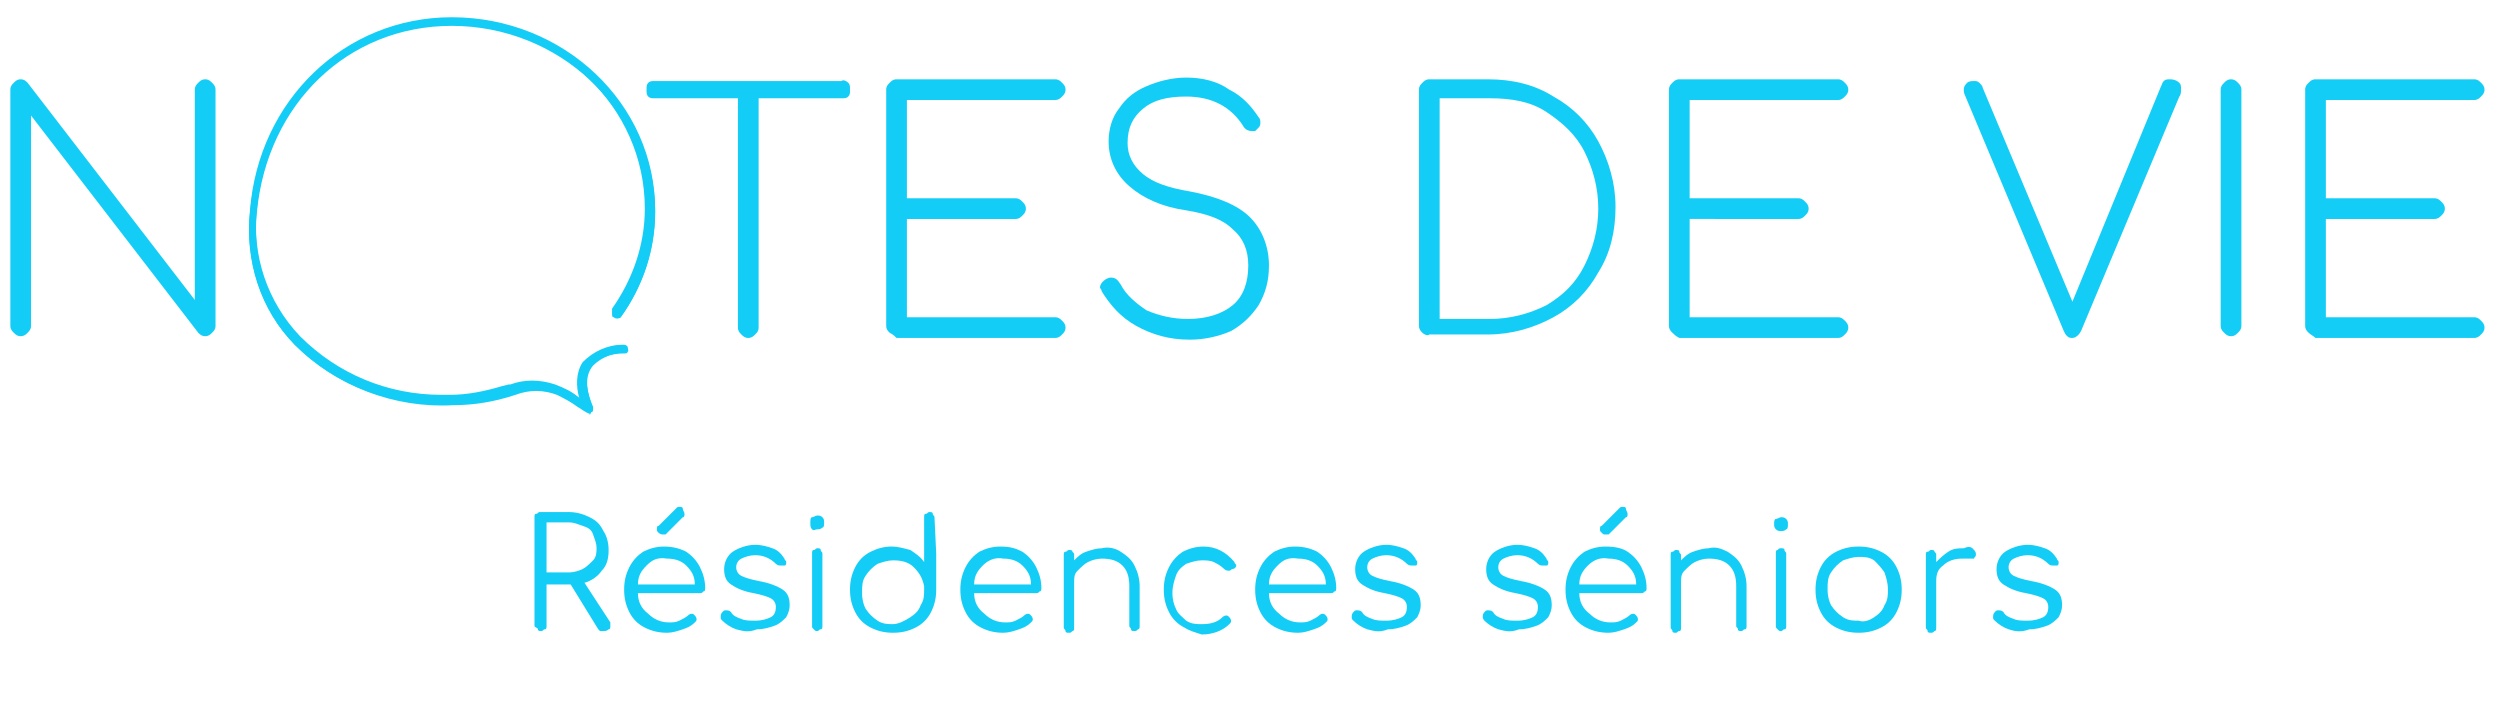 <?xml version="1.0" encoding="utf-8"?>
<!-- Generator: Adobe Illustrator 25.2.1, SVG Export Plug-In . SVG Version: 6.00 Build 0)  -->
<svg version="1.1" id="Calque_1" xmlns="http://www.w3.org/2000/svg" xmlns:xlink="http://www.w3.org/1999/xlink" x="0px" y="0px"
	 viewBox="0 0 145 41.3" style="enable-background:new 0 0 145 41.3;" xml:space="preserve">
<style type="text/css">
	.st0{fill:#13CDF6;}
</style>
<g id="surface1">
	<path class="st0" d="M36.2,20c-0.8,0-1.6,0.4-2.2,1c-0.4,0.7-0.5,1.6-0.1,2.3c-0.5-0.4-1-0.7-1.6-0.9c-0.8-0.2-1.7-0.2-2.6,0
		l-0.4,0.1c-1,0.3-2,0.4-3.1,0.5c-3.3,0.2-6.5-1-8.8-3.3c-1.9-2-2.8-4.7-2.5-7.4C15.5,6,20.2,1.5,26.2,1.5c6.2,0,11.4,4.8,11.4,10.8
		c0,2.1-0.7,4.1-1.9,5.8v0.1c-0.1,0.2,0.2,0.3,0.3,0.2c1.3-1.8,2-3.9,2-6.1c0-6.1-5.3-11.1-11.8-11.1c-6.2,0-11.1,4.7-11.7,11.1
		c-0.3,2.8,0.6,5.7,2.6,7.7c2.3,2.3,5.4,3.5,8.6,3.4h0.5c1.2-0.1,2.4-0.3,3.6-0.6c0.8-0.2,1.6-0.2,2.4,0c0.7,0.3,1.3,0.7,1.9,1.1
		c0.1,0,0.1,0,0.2,0c0.1,0,0.1-0.1,0.1-0.2c-0.3-0.8-0.6-1.8,0-2.5c0.5-0.5,1.3-0.8,2-0.8C36.5,20.4,36.4,20,36.2,20z"/>
	<path class="st0" d="M34.2,24L34.2,24c-0.3-0.1-0.5-0.3-0.7-0.4c-0.4-0.3-0.8-0.5-1.2-0.7c-0.8-0.3-1.6-0.3-2.4,0
		c-1.2,0.4-2.4,0.6-3.6,0.6c-3.4,0.2-6.8-1.1-9.2-3.5c-2-2.1-2.9-4.9-2.6-7.8C15,5.8,20,1,26.2,1C32.7,1,38,6,38,12.2
		c0,2.2-0.7,4.4-2,6.2c-0.1,0.1-0.3,0.1-0.4,0c-0.1,0-0.1-0.1-0.1-0.2s0-0.1,0-0.2v-0.1c1.2-1.7,1.9-3.7,1.9-5.8
		c0-5.9-5-10.7-11.2-10.7c-5.9,0-10.7,4.5-11.3,10.7c-0.3,2.7,0.6,5.4,2.5,7.4c2.2,2.2,5.1,3.4,8.2,3.4h0.5c1,0,2-0.2,3-0.5l0.4-0.1
		h0.1c0.8-0.3,1.7-0.3,2.6,0c0.5,0.2,1,0.4,1.4,0.8c-0.2-0.7-0.2-1.5,0.2-2.1c0.6-0.6,1.4-1,2.3-1c0.1,0,0.2,0,0.3,0.1
		c0,0.1,0,0.2,0,0.3c0,0.1-0.1,0.1-0.2,0.1c-0.7,0-1.4,0.2-1.9,0.7c-0.5,0.7-0.2,1.7,0.1,2.4c0,0.1,0,0.2-0.1,0.3
		C34.2,24.1,34.2,24.1,34.2,24z"/>
</g>
<g>
	<path class="st0" d="M35.4,36.3c0,0.1,0,0.2-0.1,0.2c-0.1,0.1-0.2,0.1-0.3,0.1c-0.1,0-0.1,0-0.2,0c0,0-0.1-0.1-0.1-0.1l-1.6-2.6H33
		h-1.3v2.4c0,0.1,0,0.2-0.1,0.2s-0.1,0.1-0.2,0.1s-0.2,0-0.2-0.1S31,36.4,31,36.3V30c0-0.1,0-0.2,0.1-0.2s0.1-0.1,0.2-0.1H33
		c0.4,0,0.8,0.1,1.2,0.3s0.6,0.4,0.8,0.8c0.2,0.3,0.3,0.7,0.3,1.1c0,0.5-0.1,0.9-0.4,1.2c-0.2,0.3-0.6,0.6-1,0.7l1.5,2.3
		C35.4,36.2,35.4,36.3,35.4,36.3z M33,33.2c0.3,0,0.6-0.1,0.8-0.2c0.2-0.1,0.4-0.3,0.6-0.5s0.2-0.5,0.2-0.7c0-0.3-0.1-0.5-0.2-0.8
		s-0.3-0.4-0.6-0.5s-0.5-0.2-0.8-0.2h-1.3v2.9H33z"/>
	<path class="st0" d="M39.8,32c0.3,0.2,0.6,0.5,0.8,0.9s0.3,0.8,0.3,1.2c0,0.1,0,0.2-0.1,0.2c-0.1,0.1-0.1,0.1-0.2,0.1h-3.6
		c0,0.5,0.2,0.9,0.6,1.2c0.3,0.3,0.7,0.5,1.2,0.5c0.2,0,0.4,0,0.6-0.1c0.2-0.1,0.4-0.2,0.5-0.3c0.1-0.1,0.2-0.1,0.2-0.1
		c0.1,0,0.1,0,0.2,0.1c0.1,0.1,0.1,0.2,0.1,0.2c0,0.1,0,0.1-0.1,0.2c-0.2,0.2-0.4,0.3-0.7,0.4c-0.3,0.1-0.6,0.2-0.9,0.2
		c-0.5,0-0.9-0.1-1.3-0.3c-0.4-0.2-0.7-0.5-0.9-0.9c-0.2-0.4-0.3-0.8-0.3-1.3c0-0.5,0.1-0.9,0.3-1.3c0.2-0.4,0.5-0.7,0.8-0.9
		c0.4-0.2,0.8-0.3,1.2-0.3C39,31.7,39.4,31.8,39.8,32z M37.5,32.8c-0.3,0.3-0.5,0.6-0.5,1.1h3.3c0-0.5-0.2-0.8-0.5-1.1
		c-0.3-0.3-0.7-0.4-1.1-0.4C38.1,32.3,37.8,32.5,37.5,32.8z M38.2,30.9c-0.1-0.1-0.1-0.1-0.1-0.2c0-0.1,0-0.2,0.1-0.2l1-1
		c0.1-0.1,0.1-0.1,0.2-0.1c0.1,0,0.2,0,0.2,0.1s0.1,0.2,0.1,0.3c0,0.1,0,0.2-0.1,0.2l-1,1C38.7,31,38.6,31,38.5,31
		C38.4,31,38.3,31,38.2,30.9z"/>
	<path class="st0" d="M42.7,36.5c-0.3-0.1-0.6-0.3-0.8-0.5c-0.1-0.1-0.1-0.1-0.1-0.2c0-0.1,0-0.2,0.1-0.3c0.1-0.1,0.1-0.1,0.2-0.1
		c0.1,0,0.2,0,0.3,0.1c0.1,0.2,0.3,0.3,0.6,0.4c0.2,0.1,0.5,0.1,0.8,0.1c0.4,0,0.7-0.1,0.9-0.2c0.2-0.1,0.3-0.3,0.3-0.6
		c0-0.2-0.1-0.4-0.3-0.5c-0.2-0.1-0.5-0.2-1-0.3c-0.6-0.1-1-0.3-1.3-0.5c-0.3-0.2-0.4-0.5-0.4-0.9c0-0.4,0.2-0.8,0.5-1
		c0.3-0.2,0.8-0.4,1.3-0.4c0.4,0,0.7,0.1,1,0.2c0.3,0.1,0.5,0.3,0.7,0.6c0,0.1,0.1,0.1,0.1,0.2c0,0.1,0,0.2-0.1,0.2c0,0-0.1,0-0.2,0
		c-0.1,0-0.2,0-0.3-0.1c-0.3-0.3-0.7-0.5-1.2-0.5c-0.3,0-0.6,0.1-0.8,0.2s-0.3,0.3-0.3,0.5c0,0.2,0.1,0.4,0.3,0.5
		c0.2,0.1,0.5,0.2,1,0.3c0.6,0.1,1.1,0.3,1.4,0.5c0.3,0.2,0.4,0.5,0.4,0.9c0,0.3-0.1,0.5-0.2,0.7c-0.2,0.2-0.4,0.4-0.7,0.5
		s-0.6,0.2-1,0.2C43.4,36.7,43.1,36.6,42.7,36.5z"/>
	<path class="st0" d="M47.1,30.7C47,30.6,47,30.5,47,30.3c0-0.1,0-0.3,0.1-0.3s0.2-0.1,0.3-0.1c0.1,0,0.2,0,0.3,0.1
		c0.1,0.1,0.1,0.2,0.1,0.3c0,0.1,0,0.3-0.1,0.3c-0.1,0.1-0.2,0.1-0.3,0.1S47.2,30.8,47.1,30.7z M47.2,36.5c-0.1-0.1-0.1-0.1-0.1-0.2
		v-4.2c0-0.1,0-0.2,0.1-0.2s0.1-0.1,0.2-0.1s0.2,0,0.2,0.1s0.1,0.1,0.1,0.2v4.2c0,0.1,0,0.2-0.1,0.2s-0.1,0.1-0.2,0.1
		S47.3,36.6,47.2,36.5z"/>
	<path class="st0" d="M54.3,32.1v2.1c0,0.5-0.1,0.9-0.3,1.3c-0.2,0.4-0.5,0.7-0.9,0.9c-0.4,0.2-0.8,0.3-1.3,0.3s-0.9-0.1-1.3-0.3
		c-0.4-0.2-0.7-0.5-0.9-0.9c-0.2-0.4-0.3-0.8-0.3-1.3s0.1-0.9,0.3-1.3c0.2-0.4,0.5-0.7,0.9-0.9s0.8-0.3,1.2-0.3
		c0.4,0,0.7,0.1,1.1,0.2c0.3,0.2,0.6,0.4,0.8,0.7V30c0-0.1,0-0.2,0.1-0.2s0.1-0.1,0.2-0.1s0.2,0,0.2,0.1s0.1,0.1,0.1,0.2L54.3,32.1
		C54.3,32,54.3,32.1,54.3,32.1z M52.8,35.8c0.3-0.2,0.5-0.4,0.6-0.7c0.2-0.3,0.2-0.6,0.2-0.9c0-0.1,0-0.2,0-0.2c0,0,0,0,0,0
		c-0.1-0.5-0.3-0.8-0.6-1.1c-0.3-0.3-0.7-0.4-1.2-0.4c-0.3,0-0.6,0.1-0.9,0.2c-0.3,0.2-0.5,0.4-0.7,0.7s-0.2,0.6-0.2,1
		c0,0.4,0.1,0.7,0.2,0.9c0.2,0.3,0.4,0.5,0.7,0.7c0.3,0.2,0.6,0.2,0.9,0.2S52.5,36,52.8,35.8z"/>
	<path class="st0" d="M59.3,32c0.3,0.2,0.6,0.5,0.8,0.9s0.3,0.8,0.3,1.2c0,0.1,0,0.2-0.1,0.2c-0.1,0.1-0.1,0.1-0.2,0.1h-3.6
		c0,0.5,0.2,0.9,0.6,1.2c0.3,0.3,0.7,0.5,1.2,0.5c0.2,0,0.4,0,0.6-0.1c0.2-0.1,0.4-0.2,0.5-0.3c0.1-0.1,0.2-0.1,0.2-0.1
		c0.1,0,0.1,0,0.2,0.1c0.1,0.1,0.1,0.2,0.1,0.2c0,0.1,0,0.1-0.1,0.2c-0.2,0.2-0.4,0.3-0.7,0.4c-0.3,0.1-0.6,0.2-0.9,0.2
		c-0.5,0-0.9-0.1-1.3-0.3c-0.4-0.2-0.7-0.5-0.9-0.9c-0.2-0.4-0.3-0.8-0.3-1.3c0-0.5,0.1-0.9,0.3-1.3c0.2-0.4,0.5-0.7,0.8-0.9
		c0.4-0.2,0.8-0.3,1.2-0.3C58.6,31.7,58.9,31.8,59.3,32z M57,32.8c-0.3,0.3-0.5,0.6-0.5,1.1h3.3c0-0.5-0.2-0.8-0.5-1.1
		c-0.3-0.3-0.7-0.4-1.1-0.4C57.7,32.3,57.3,32.5,57,32.8z"/>
	<path class="st0" d="M65,32c0.3,0.2,0.6,0.4,0.8,0.8s0.3,0.8,0.3,1.2v2.3c0,0.1,0,0.2-0.1,0.2c-0.1,0.1-0.1,0.1-0.2,0.1
		c-0.1,0-0.2,0-0.2-0.1s-0.1-0.1-0.1-0.2V34c0-0.5-0.1-0.9-0.4-1.2s-0.7-0.4-1.2-0.4c-0.3,0-0.6,0.1-0.8,0.2s-0.4,0.3-0.6,0.5
		s-0.2,0.4-0.2,0.7v2.6c0,0.1,0,0.2-0.1,0.2c-0.1,0.1-0.1,0.1-0.2,0.1s-0.2,0-0.2-0.1s-0.1-0.1-0.1-0.2v-4.2c0-0.1,0-0.2,0.1-0.2
		s0.1-0.1,0.2-0.1s0.2,0,0.2,0.1c0.1,0.1,0.1,0.1,0.1,0.2v0.3c0.2-0.2,0.4-0.4,0.7-0.5c0.3-0.1,0.6-0.2,0.9-0.2
		C64.3,31.7,64.7,31.8,65,32z"/>
	<path class="st0" d="M68.7,36.4c-0.4-0.2-0.7-0.5-0.9-0.9c-0.2-0.4-0.3-0.8-0.3-1.3c0-0.5,0.1-0.9,0.3-1.3c0.2-0.4,0.5-0.7,0.8-0.9
		c0.4-0.2,0.8-0.3,1.2-0.3c0.7,0,1.3,0.3,1.8,0.9c0,0.1,0.1,0.1,0.1,0.2c0,0.1-0.1,0.2-0.2,0.2c-0.1,0-0.1,0.1-0.2,0.1
		c-0.1,0-0.2,0-0.3-0.1c-0.2-0.2-0.4-0.3-0.6-0.4c-0.2-0.1-0.5-0.1-0.7-0.1c-0.3,0-0.6,0.1-0.9,0.2c-0.3,0.2-0.5,0.4-0.6,0.7
		c-0.1,0.3-0.2,0.6-0.2,1c0,0.4,0.1,0.7,0.2,0.9c0.1,0.3,0.4,0.5,0.6,0.7c0.3,0.2,0.6,0.2,0.9,0.2c0.5,0,0.9-0.1,1.2-0.4
		c0.1-0.1,0.2-0.1,0.2-0.1c0.1,0,0.1,0,0.2,0.1c0.1,0.1,0.1,0.2,0.1,0.2c0,0.1,0,0.1-0.1,0.2c-0.4,0.4-1,0.6-1.6,0.6
		C69.4,36.7,69,36.6,68.7,36.4z"/>
	<path class="st0" d="M76.4,32c0.3,0.2,0.6,0.5,0.8,0.9c0.2,0.4,0.3,0.8,0.3,1.2c0,0.1,0,0.2-0.1,0.2c-0.1,0.1-0.1,0.1-0.2,0.1h-3.6
		c0,0.5,0.2,0.9,0.6,1.2c0.3,0.3,0.7,0.5,1.2,0.5c0.2,0,0.4,0,0.6-0.1c0.2-0.1,0.4-0.2,0.5-0.3c0.1-0.1,0.2-0.1,0.2-0.1
		c0.1,0,0.1,0,0.2,0.1c0.1,0.1,0.1,0.2,0.1,0.2c0,0.1,0,0.1-0.1,0.2c-0.2,0.2-0.4,0.3-0.7,0.4c-0.3,0.1-0.6,0.2-0.9,0.2
		c-0.5,0-0.9-0.1-1.3-0.3c-0.4-0.2-0.7-0.5-0.9-0.9c-0.2-0.4-0.3-0.8-0.3-1.3c0-0.5,0.1-0.9,0.3-1.3c0.2-0.4,0.5-0.7,0.8-0.9
		c0.4-0.2,0.8-0.3,1.2-0.3C75.6,31.7,76,31.8,76.4,32z M74.1,32.8c-0.3,0.3-0.5,0.6-0.5,1.1h3.3c0-0.5-0.2-0.8-0.5-1.1
		s-0.7-0.4-1.1-0.4C74.7,32.3,74.4,32.5,74.1,32.8z"/>
	<path class="st0" d="M79.3,36.5c-0.3-0.1-0.6-0.3-0.8-0.5c-0.1-0.1-0.1-0.1-0.1-0.2c0-0.1,0-0.2,0.1-0.3c0.1-0.1,0.1-0.1,0.2-0.1
		c0.1,0,0.2,0,0.3,0.1c0.1,0.2,0.3,0.3,0.6,0.4c0.2,0.1,0.5,0.1,0.8,0.1c0.4,0,0.7-0.1,0.9-0.2s0.3-0.3,0.3-0.6
		c0-0.2-0.1-0.4-0.3-0.5s-0.5-0.2-1-0.3c-0.6-0.1-1-0.3-1.3-0.5c-0.3-0.2-0.4-0.5-0.4-0.9c0-0.4,0.2-0.8,0.5-1
		c0.3-0.2,0.8-0.4,1.3-0.4c0.4,0,0.7,0.1,1,0.2c0.3,0.1,0.5,0.3,0.7,0.6c0,0.1,0.1,0.1,0.1,0.2c0,0.1,0,0.2-0.1,0.2c0,0-0.1,0-0.2,0
		c-0.1,0-0.2,0-0.3-0.1c-0.3-0.3-0.7-0.5-1.2-0.5c-0.3,0-0.6,0.1-0.8,0.2s-0.3,0.3-0.3,0.5c0,0.2,0.1,0.4,0.3,0.5
		c0.2,0.1,0.5,0.2,1,0.3c0.6,0.1,1.1,0.3,1.4,0.5c0.3,0.2,0.4,0.5,0.4,0.9c0,0.3-0.1,0.5-0.2,0.7c-0.2,0.2-0.4,0.4-0.7,0.5
		s-0.6,0.2-1,0.2C80,36.7,79.7,36.6,79.3,36.5z"/>
	<path class="st0" d="M86.9,36.5c-0.3-0.1-0.6-0.3-0.8-0.5C86,35.9,86,35.8,86,35.8c0-0.1,0-0.2,0.1-0.3c0.1-0.1,0.1-0.1,0.2-0.1
		c0.1,0,0.2,0,0.3,0.1c0.1,0.2,0.3,0.3,0.6,0.4c0.2,0.1,0.5,0.1,0.8,0.1c0.4,0,0.7-0.1,0.9-0.2s0.3-0.3,0.3-0.6
		c0-0.2-0.1-0.4-0.3-0.5s-0.5-0.2-1-0.3c-0.6-0.1-1-0.3-1.3-0.5c-0.3-0.2-0.4-0.5-0.4-0.9c0-0.4,0.2-0.8,0.5-1
		c0.3-0.2,0.8-0.4,1.3-0.4c0.4,0,0.7,0.1,1,0.2c0.3,0.1,0.5,0.3,0.7,0.6c0,0.1,0.1,0.1,0.1,0.2c0,0.1,0,0.2-0.1,0.2c0,0-0.1,0-0.2,0
		c-0.1,0-0.2,0-0.3-0.1c-0.3-0.3-0.7-0.5-1.2-0.5c-0.3,0-0.6,0.1-0.8,0.2s-0.3,0.3-0.3,0.5c0,0.2,0.1,0.4,0.3,0.5
		c0.2,0.1,0.5,0.2,1,0.3c0.6,0.1,1.1,0.3,1.4,0.5c0.3,0.2,0.4,0.5,0.4,0.9c0,0.3-0.1,0.5-0.2,0.7c-0.2,0.2-0.4,0.4-0.7,0.5
		s-0.6,0.2-1,0.2C87.6,36.7,87.3,36.6,86.9,36.5z"/>
	<path class="st0" d="M94.4,32c0.3,0.2,0.6,0.5,0.8,0.9c0.2,0.4,0.3,0.8,0.3,1.2c0,0.1,0,0.2-0.1,0.2c-0.1,0.1-0.1,0.1-0.2,0.1h-3.6
		c0,0.5,0.2,0.9,0.6,1.2c0.3,0.3,0.7,0.5,1.2,0.5c0.2,0,0.4,0,0.6-0.1c0.2-0.1,0.4-0.2,0.5-0.3c0.1-0.1,0.2-0.1,0.2-0.1
		c0.1,0,0.1,0,0.2,0.1c0.1,0.1,0.1,0.2,0.1,0.2c0,0.1,0,0.1-0.1,0.2c-0.2,0.2-0.4,0.3-0.7,0.4c-0.3,0.1-0.6,0.2-0.9,0.2
		c-0.5,0-0.9-0.1-1.3-0.3c-0.4-0.2-0.7-0.5-0.9-0.9c-0.2-0.4-0.3-0.8-0.3-1.3c0-0.5,0.1-0.9,0.3-1.3c0.2-0.4,0.5-0.7,0.8-0.9
		c0.4-0.2,0.8-0.3,1.2-0.3C93.7,31.7,94.1,31.8,94.4,32z M92.1,32.8c-0.3,0.3-0.5,0.6-0.5,1.1h3.3c0-0.5-0.2-0.8-0.5-1.1
		s-0.7-0.4-1.1-0.4C92.8,32.3,92.4,32.5,92.1,32.8z M92.9,30.9c-0.1-0.1-0.1-0.1-0.1-0.2c0-0.1,0-0.2,0.1-0.2l1-1
		c0.1-0.1,0.1-0.1,0.2-0.1c0.1,0,0.2,0,0.2,0.1s0.1,0.2,0.1,0.3c0,0.1,0,0.2-0.1,0.2l-1,1C93.3,31,93.2,31,93.1,31
		C93,31,93,31,92.9,30.9z"/>
	<path class="st0" d="M100.2,32c0.3,0.2,0.6,0.4,0.8,0.8s0.3,0.8,0.3,1.2v2.3c0,0.1,0,0.2-0.1,0.2s-0.1,0.1-0.2,0.1
		c-0.1,0-0.2,0-0.2-0.1s-0.1-0.1-0.1-0.2V34c0-0.5-0.1-0.9-0.4-1.2s-0.7-0.4-1.2-0.4c-0.3,0-0.6,0.1-0.8,0.2
		c-0.2,0.1-0.4,0.3-0.6,0.5s-0.2,0.4-0.2,0.7v2.6c0,0.1,0,0.2-0.1,0.2s-0.1,0.1-0.2,0.1c-0.1,0-0.2,0-0.2-0.1s-0.1-0.1-0.1-0.2v-4.2
		c0-0.1,0-0.2,0.1-0.2s0.1-0.1,0.2-0.1c0.1,0,0.2,0,0.2,0.1s0.1,0.1,0.1,0.2v0.3c0.2-0.2,0.4-0.4,0.7-0.5c0.3-0.1,0.6-0.2,0.9-0.2
		C99.5,31.7,99.8,31.8,100.2,32z"/>
	<path class="st0" d="M103,30.7c-0.1-0.1-0.1-0.2-0.1-0.3c0-0.1,0-0.3,0.1-0.3s0.2-0.1,0.3-0.1c0.1,0,0.2,0,0.3,0.1
		c0.1,0.1,0.1,0.2,0.1,0.3c0,0.1,0,0.3-0.1,0.3c-0.1,0.1-0.2,0.1-0.3,0.1S103.1,30.8,103,30.7z M103.1,36.5
		c-0.1-0.1-0.1-0.1-0.1-0.2v-4.2c0-0.1,0-0.2,0.1-0.2c0.1-0.1,0.1-0.1,0.2-0.1c0.1,0,0.2,0,0.2,0.1s0.1,0.1,0.1,0.2v4.2
		c0,0.1,0,0.2-0.1,0.2s-0.1,0.1-0.2,0.1C103.2,36.6,103.2,36.6,103.1,36.5z"/>
	<path class="st0" d="M106.5,36.4c-0.4-0.2-0.7-0.5-0.9-0.9c-0.2-0.4-0.3-0.8-0.3-1.3s0.1-0.9,0.3-1.3s0.5-0.7,0.9-0.9
		c0.4-0.2,0.8-0.3,1.3-0.3s0.9,0.1,1.3,0.3c0.4,0.2,0.7,0.5,0.9,0.9c0.2,0.4,0.3,0.8,0.3,1.3s-0.1,0.9-0.3,1.3
		c-0.2,0.4-0.5,0.7-0.9,0.9c-0.4,0.2-0.8,0.3-1.3,0.3S106.9,36.6,106.5,36.4z M108.7,35.8c0.3-0.2,0.5-0.4,0.6-0.7
		c0.2-0.3,0.2-0.6,0.2-0.9c0-0.4-0.1-0.7-0.2-1c-0.2-0.3-0.4-0.5-0.6-0.7c-0.3-0.2-0.6-0.2-0.9-0.2c-0.3,0-0.6,0.1-0.9,0.2
		c-0.3,0.2-0.5,0.4-0.7,0.7s-0.2,0.6-0.2,1c0,0.4,0.1,0.7,0.2,0.9c0.2,0.3,0.4,0.5,0.7,0.7c0.3,0.2,0.6,0.2,0.9,0.2
		C108.1,36.1,108.4,36,108.7,35.8z"/>
	<path class="st0" d="M114.4,31.8c0.1,0.1,0.2,0.2,0.2,0.3c0,0,0,0.1,0,0.1c0,0.1-0.1,0.1-0.1,0.2c-0.1,0-0.1,0-0.2,0
		c-0.1,0-0.1,0-0.3,0c0,0-0.1,0-0.2,0c-0.4,0-0.8,0.1-1.1,0.4c-0.3,0.2-0.4,0.5-0.4,0.9v2.7c0,0.1,0,0.2-0.1,0.2
		c-0.1,0.1-0.1,0.1-0.2,0.1s-0.2,0-0.2-0.1s-0.1-0.1-0.1-0.2v-4.2c0-0.1,0-0.2,0.1-0.2s0.1-0.1,0.2-0.1s0.2,0,0.2,0.1
		c0.1,0.1,0.1,0.1,0.1,0.2v0.4c0.2-0.2,0.4-0.4,0.7-0.6s0.6-0.2,0.9-0.2C114.1,31.7,114.3,31.7,114.4,31.8z"/>
	<path class="st0" d="M116.5,36.5c-0.3-0.1-0.6-0.3-0.8-0.5c-0.1-0.1-0.1-0.1-0.1-0.2c0-0.1,0-0.2,0.1-0.3c0.1-0.1,0.1-0.1,0.2-0.1
		c0.1,0,0.2,0,0.3,0.1c0.1,0.2,0.3,0.3,0.6,0.4c0.2,0.1,0.5,0.1,0.8,0.1c0.4,0,0.7-0.1,0.9-0.2s0.3-0.3,0.3-0.6
		c0-0.2-0.1-0.4-0.3-0.5s-0.5-0.2-1-0.3c-0.6-0.1-1-0.3-1.3-0.5c-0.3-0.2-0.4-0.5-0.4-0.9c0-0.4,0.2-0.8,0.5-1
		c0.3-0.2,0.8-0.4,1.3-0.4c0.4,0,0.7,0.1,1,0.2c0.3,0.1,0.5,0.3,0.7,0.6c0,0.1,0.1,0.1,0.1,0.2c0,0.1,0,0.2-0.1,0.2c0,0-0.1,0-0.2,0
		c-0.1,0-0.2,0-0.3-0.1c-0.3-0.3-0.7-0.5-1.2-0.5c-0.3,0-0.6,0.1-0.8,0.2s-0.3,0.3-0.3,0.5c0,0.2,0.1,0.4,0.3,0.5
		c0.2,0.1,0.5,0.2,1,0.3c0.6,0.1,1.1,0.3,1.4,0.5c0.3,0.2,0.4,0.5,0.4,0.9c0,0.3-0.1,0.5-0.2,0.7c-0.2,0.2-0.4,0.4-0.7,0.5
		s-0.6,0.2-1,0.2C117.2,36.7,116.8,36.6,116.5,36.5z"/>
</g>
<g>
	<g>
		<g>
			<path class="st0" d="M0.8,19.3c-0.1-0.1-0.2-0.2-0.2-0.4V5.2c0-0.2,0.1-0.3,0.2-0.4C0.9,4.7,1,4.6,1.2,4.6c0.2,0,0.3,0.1,0.4,0.2
				l9.7,12.6V5.2c0-0.2,0.1-0.3,0.2-0.4c0.1-0.1,0.2-0.2,0.4-0.2c0.2,0,0.3,0.1,0.4,0.2c0.1,0.1,0.2,0.2,0.2,0.4v13.7
				c0,0.2-0.1,0.3-0.2,0.4c-0.1,0.1-0.2,0.2-0.4,0.2c-0.2,0-0.3-0.1-0.4-0.2L1.8,6.7v12.2c0,0.2-0.1,0.3-0.2,0.4
				c-0.1,0.1-0.2,0.2-0.4,0.2C1,19.5,0.9,19.4,0.8,19.3z"/>
			<path class="st0" d="M49.2,4.8c0.1,0.1,0.1,0.2,0.1,0.4c0,0.2,0,0.3-0.1,0.4c-0.1,0.1-0.2,0.1-0.4,0.1H44v13.3
				c0,0.2-0.1,0.3-0.2,0.4c-0.1,0.1-0.2,0.2-0.4,0.2c-0.2,0-0.3-0.1-0.4-0.2c-0.1-0.1-0.2-0.2-0.2-0.4V5.7H38c-0.2,0-0.3,0-0.4-0.1
				c-0.1-0.1-0.1-0.2-0.1-0.4c0-0.2,0-0.3,0.1-0.4c0.1-0.1,0.2-0.1,0.4-0.1h10.8C48.9,4.6,49.1,4.7,49.2,4.8z"/>
			<path class="st0" d="M51.6,19.3c-0.1-0.1-0.2-0.2-0.2-0.4V5.2c0-0.2,0.1-0.3,0.2-0.4c0.1-0.1,0.2-0.2,0.4-0.2h9.2
				c0.2,0,0.3,0.1,0.4,0.2c0.1,0.1,0.2,0.2,0.2,0.4c0,0.2-0.1,0.3-0.2,0.4c-0.1,0.1-0.2,0.2-0.4,0.2h-8.6v5.7h6.3
				c0.2,0,0.3,0.1,0.4,0.2c0.1,0.1,0.2,0.2,0.2,0.4c0,0.2-0.1,0.3-0.2,0.4c-0.1,0.1-0.2,0.2-0.4,0.2h-6.3v5.7h8.6
				c0.2,0,0.3,0.1,0.4,0.2c0.1,0.1,0.2,0.2,0.2,0.4c0,0.2-0.1,0.3-0.2,0.4c-0.1,0.1-0.2,0.2-0.4,0.2h-9.2
				C51.9,19.5,51.8,19.4,51.6,19.3z"/>
			<path class="st0" d="M65.9,18.9c-0.9-0.5-1.5-1.2-2-2c0-0.1-0.1-0.2-0.1-0.2c0-0.2,0.1-0.3,0.2-0.4c0.1-0.1,0.3-0.2,0.4-0.2
				c0.3,0,0.4,0.1,0.6,0.4c0.3,0.6,0.9,1.1,1.5,1.5c0.7,0.3,1.5,0.5,2.4,0.5c1.1,0,2-0.3,2.6-0.8c0.6-0.5,0.9-1.3,0.9-2.3
				c0-0.9-0.3-1.6-0.9-2.1c-0.6-0.6-1.5-0.9-2.7-1.1c-1.4-0.2-2.5-0.7-3.3-1.4c-0.8-0.7-1.2-1.6-1.2-2.6c0-0.7,0.2-1.4,0.6-1.9
				c0.4-0.6,0.9-1,1.6-1.3c0.7-0.3,1.5-0.5,2.3-0.5c0.9,0,1.8,0.2,2.5,0.7c0.8,0.4,1.3,1,1.7,1.6c0.1,0.1,0.1,0.2,0.1,0.3
				c0,0.1,0,0.2-0.1,0.3c-0.1,0.1-0.1,0.1-0.2,0.2c-0.1,0-0.1,0-0.2,0c-0.2,0-0.4-0.1-0.5-0.3c-0.7-1.1-1.8-1.7-3.3-1.7
				c-1.1,0-1.9,0.2-2.5,0.7c-0.6,0.5-0.9,1.1-0.9,2c0,0.7,0.3,1.3,0.9,1.8c0.6,0.5,1.5,0.8,2.7,1c1.6,0.3,2.8,0.8,3.5,1.5
				c0.7,0.7,1.1,1.7,1.1,2.8c0,0.9-0.2,1.6-0.6,2.3c-0.4,0.6-0.9,1.1-1.6,1.5c-0.7,0.3-1.5,0.5-2.4,0.5
				C67.8,19.7,66.8,19.4,65.9,18.9z"/>
			<path class="st0" d="M82.5,19.3c-0.1-0.1-0.2-0.2-0.2-0.4V5.2c0-0.2,0.1-0.3,0.2-0.4c0.1-0.1,0.2-0.2,0.4-0.2h3.4
				c1.4,0,2.7,0.3,3.8,1c1.1,0.6,2,1.5,2.6,2.6c0.6,1.1,1,2.4,1,3.8s-0.3,2.7-1,3.8c-0.6,1.1-1.5,2-2.6,2.6c-1.1,0.6-2.4,1-3.8,1
				h-3.4C82.8,19.5,82.6,19.4,82.5,19.3z M86.4,18.5c1.2,0,2.3-0.3,3.3-0.8c1-0.6,1.7-1.3,2.2-2.3c0.5-1,0.8-2.1,0.8-3.3
				s-0.3-2.3-0.8-3.3c-0.5-1-1.3-1.7-2.2-2.3s-2-0.8-3.3-0.8h-2.9v12.8H86.4z"/>
			<path class="st0" d="M97,19.3c-0.1-0.1-0.2-0.2-0.2-0.4V5.2c0-0.2,0.1-0.3,0.2-0.4c0.1-0.1,0.2-0.2,0.4-0.2h9.2
				c0.2,0,0.3,0.1,0.4,0.2c0.1,0.1,0.2,0.2,0.2,0.4c0,0.2-0.1,0.3-0.2,0.4c-0.1,0.1-0.2,0.2-0.4,0.2H98v5.7h6.3
				c0.2,0,0.3,0.1,0.4,0.2c0.1,0.1,0.2,0.2,0.2,0.4c0,0.2-0.1,0.3-0.2,0.4c-0.1,0.1-0.2,0.2-0.4,0.2H98v5.7h8.6
				c0.2,0,0.3,0.1,0.4,0.2c0.1,0.1,0.2,0.2,0.2,0.4c0,0.2-0.1,0.3-0.2,0.4c-0.1,0.1-0.2,0.2-0.4,0.2h-9.2
				C97.2,19.5,97.1,19.4,97,19.3z"/>
			<path class="st0" d="M126.4,4.8c0.1,0.1,0.1,0.2,0.1,0.4c0,0.1,0,0.3-0.1,0.4l-5.7,13.6c-0.1,0.2-0.3,0.4-0.5,0.4
				c-0.1,0-0.2,0-0.3-0.1c-0.1-0.1-0.1-0.1-0.2-0.3L114,5.6c-0.1-0.2-0.1-0.3-0.1-0.4c0-0.2,0.1-0.3,0.2-0.4
				c0.1-0.1,0.3-0.1,0.4-0.1c0.1,0,0.2,0,0.3,0.1c0.1,0.1,0.2,0.2,0.2,0.3l5.2,12.4l5.1-12.4c0.1-0.2,0.1-0.3,0.2-0.4
				c0.1-0.1,0.2-0.1,0.4-0.1S126.3,4.7,126.4,4.8z"/>
			<path class="st0" d="M129,19.3c-0.1-0.1-0.2-0.2-0.2-0.4V5.2c0-0.2,0.1-0.3,0.2-0.4c0.1-0.1,0.2-0.2,0.4-0.2s0.3,0.1,0.4,0.2
				c0.1,0.1,0.2,0.2,0.2,0.4v13.7c0,0.2-0.1,0.3-0.2,0.4c-0.1,0.1-0.2,0.2-0.4,0.2S129.1,19.4,129,19.3z"/>
			<path class="st0" d="M133.9,19.3c-0.1-0.1-0.2-0.2-0.2-0.4V5.2c0-0.2,0.1-0.3,0.2-0.4c0.1-0.1,0.2-0.2,0.4-0.2h9.2
				c0.2,0,0.3,0.1,0.4,0.2c0.1,0.1,0.2,0.2,0.2,0.4c0,0.2-0.1,0.3-0.2,0.4c-0.1,0.1-0.2,0.2-0.4,0.2h-8.6v5.7h6.3
				c0.2,0,0.3,0.1,0.4,0.2c0.1,0.1,0.2,0.2,0.2,0.4c0,0.2-0.1,0.3-0.2,0.4c-0.1,0.1-0.2,0.2-0.4,0.2h-6.3v5.7h8.6
				c0.2,0,0.3,0.1,0.4,0.2c0.1,0.1,0.2,0.2,0.2,0.4c0,0.2-0.1,0.3-0.2,0.4c-0.1,0.1-0.2,0.2-0.4,0.2h-9.2
				C134.2,19.5,134,19.4,133.9,19.3z"/>
		</g>
	</g>
</g>
</svg>
